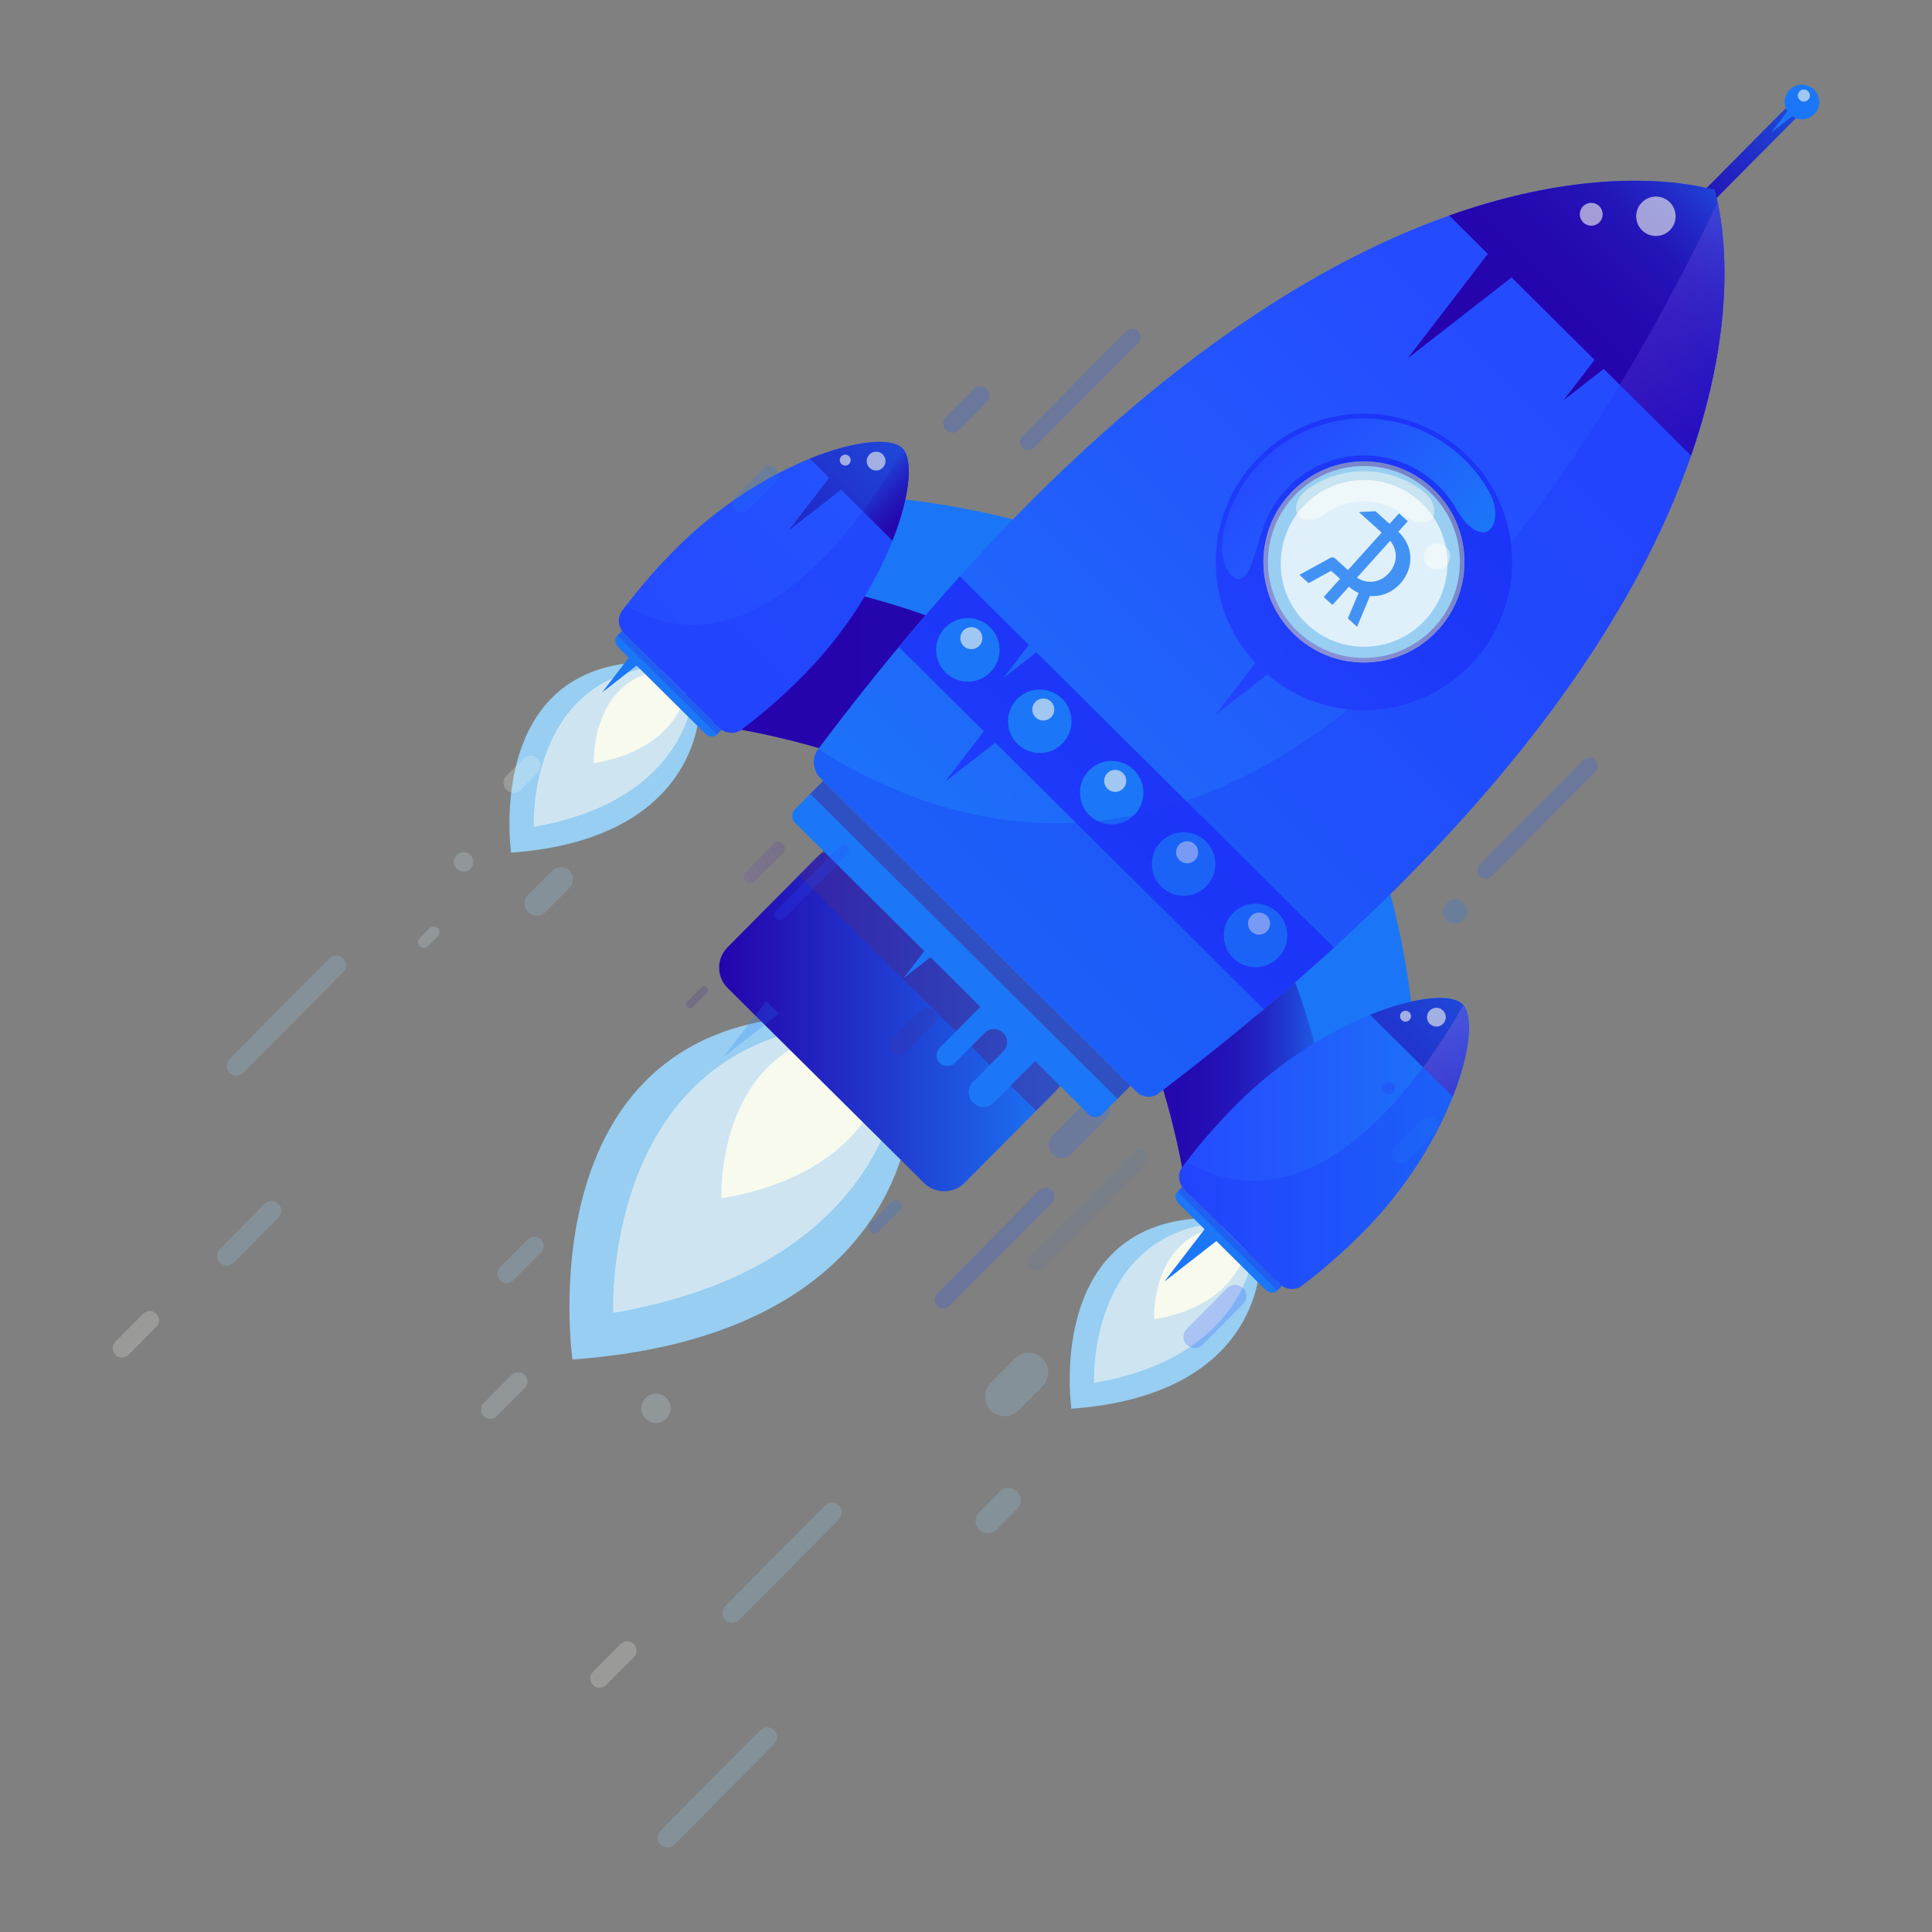<?xml version="1.0" encoding="utf-8"?>
<!-- Generator: Adobe Illustrator 27.7.0, SVG Export Plug-In . SVG Version: 6.00 Build 0)  -->
<svg version="1.1" id="Layer_1" xmlns="http://www.w3.org/2000/svg" xmlns:xlink="http://www.w3.org/1999/xlink" x="0px" y="0px"
	 viewBox="0 0 1080 1080" style="enable-background:new 0 0 1080 1080;" xml:space="preserve">
<rect x="0" y="0" width="1080" height="1080" fill="#808080" stroke="none"/>
<style type="text/css">
	.st0{fill:url(#SVGID_1_);}
	.st1{fill:url(#SVGID_00000027585395239310209200000014960651678059658139_);}
	.st2{fill:url(#SVGID_00000155832971699229601810000014853054716315281325_);}
	.st3{fill:url(#SVGID_00000010282870816515151460000016262928961927741621_);}
	.st4{fill:#97CEF2;}
	.st5{fill:#CEE5F1;}
	.st6{fill:#F8FAEE;}
	.st7{fill:#1B77F7;}
	.st8{fill:url(#SVGID_00000114779125903106513960000006542381050890622358_);}
	.st9{fill:url(#SVGID_00000050629161527178121860000014844601967085804161_);}
	.st10{opacity:0.3;fill:#1C35F8;}
	.st11{opacity:0.3;fill:url(#SVGID_00000008137768928400138910000007212557597298467005_);}
	.st12{opacity:0.6;fill:#F8FAEE;}
	.st13{opacity:0.3;fill:url(#SVGID_00000159457131433472520900000012265284411377419648_);}
	.st14{fill:url(#SVGID_00000020398151557864818740000001600718073766476728_);}
	.st15{fill:url(#SVGID_00000046323601492763452480000011442739056380386725_);}
	.st16{fill:url(#SVGID_00000150077166682602825830000007852536238761502869_);}
	.st17{opacity:0.3;fill:url(#SVGID_00000171709136657268907260000000968850986652712886_);}
	.st18{fill:url(#SVGID_00000153692340070954184150000004367318544461257910_);}
	.st19{opacity:0.5;fill:url(#SVGID_00000131331242317047106580000002743778045984760468_);}
	.st20{opacity:0.5;fill:url(#SVGID_00000006704500665870936540000018062319234219559355_);}
	.st21{fill:url(#SVGID_00000093135636658394290240000015207793714691224751_);}
	.st22{fill:url(#SVGID_00000111905069529509898040000010409124362783742367_);}
	.st23{fill:url(#SVGID_00000142175065970113157090000008443090727202692015_);}
	.st24{fill:url(#SVGID_00000171707684801914080330000014787294164045163164_);}
	.st25{fill:url(#SVGID_00000043431756427508361030000005618835458505839249_);}
	.st26{opacity:0.5;fill:#F8FAEE;}
	.st27{fill:url(#SVGID_00000042732782494972692260000006464469208209395861_);}
	.st28{opacity:0.5;fill:url(#SVGID_00000035498581400070088860000018279273568273435016_);}
	.st29{fill:url(#SVGID_00000004535861377101018820000006133913035239060668_);}
	.st30{opacity:0.3;fill:url(#SVGID_00000086666571796853844140000008336801014358450876_);}
	.st31{opacity:0.22;}
	.st32{fill:url(#SVGID_00000048467705371817579800000002007616037673132443_);}
	.st33{opacity:0.3;fill:url(#SVGID_00000176744588582400443570000006132953794549861276_);}
	.st34{fill:url(#SVGID_00000146481045668789359770000003289474053370386105_);}
	.st35{fill:url(#SVGID_00000049937627572003427320000016184932385049764027_);}
	.st36{fill:url(#SVGID_00000178898596264294927250000009391319851675585960_);}
	.st37{fill:url(#SVGID_00000013152922383986435940000012584075422363304883_);}
	.st38{fill:url(#SVGID_00000112605358514020993650000017484584515174936460_);}
	.st39{fill:url(#SVGID_00000005977283010711313210000007346619138385314711_);}
	.st40{fill:url(#SVGID_00000107564663093532342680000006556243352553315253_);}
	.st41{fill:url(#SVGID_00000047759189132772094400000017720316955285892279_);}
	.st42{fill:url(#SVGID_00000138561817462780209170000002592354132333330330_);}
	.st43{fill:url(#SVGID_00000025407522499634094530000008356793703125019059_);}
	.st44{fill:url(#SVGID_00000057114596623787093070000016431759666445645466_);}
	.st45{fill:url(#SVGID_00000173854055793633034900000014000425293430172548_);}
	.st46{fill:url(#SVGID_00000151504428861842067250000013457170594053693365_);}
	.st47{opacity:0.69;}
	.st48{fill:#FFFFFF;}
	.st49{fill:#1B77F6;}
</style>
<g>
	<g>
		<g>
			
				<linearGradient id="SVGID_1_" gradientUnits="userSpaceOnUse" x1="600.434" y1="476.401" x2="600.434" y2="215.962" gradientTransform="matrix(0.71 0.704 -0.704 0.71 344.707 -281.743)">
				<stop  offset="2.131116e-08" style="stop-color:#254BFF"/>
				<stop  offset="0.033" style="stop-color:#2352FE"/>
				<stop  offset="0.142" style="stop-color:#2063FB"/>
				<stop  offset="0.279" style="stop-color:#1D6EF9"/>
				<stop  offset="0.47" style="stop-color:#1B75F7"/>
				<stop  offset="1" style="stop-color:#1B77F7"/>
			</linearGradient>
			<path class="st0" d="M638.54,456.85c-62.29-53.21-138.35-87.57-219.28-99.1c12.3-27.23,24.59-54.46,36.9-81.68
				c84.63,0.92,164.49,24.13,231.02,65.75C670.98,380.16,654.76,418.5,638.54,456.85z"/>
			
				<linearGradient id="SVGID_00000111182753026054867880000007222703164217142450_" gradientUnits="userSpaceOnUse" x1="397.792" y1="413.927" x2="653.947" y2="413.927">
				<stop  offset="1.385225e-07" style="stop-color:#2503AD"/>
				<stop  offset="0.436" style="stop-color:#2505AE"/>
				<stop  offset="0.594" style="stop-color:#240CB3"/>
				<stop  offset="0.706" style="stop-color:#2317BA"/>
				<stop  offset="0.796" style="stop-color:#2228C5"/>
				<stop  offset="0.874" style="stop-color:#203ED3"/>
				<stop  offset="0.942" style="stop-color:#1E59E4"/>
				<stop  offset="1" style="stop-color:#1B77F7"/>
			</linearGradient>
			<path style="fill:url(#SVGID_00000111182753026054867880000007222703164217142450_);" d="M617.13,504.27
				c-62.34-53.14-138.42-87.47-219.34-99.01c12.3-27.22,24.59-54.45,36.9-81.68c80.92,11.6,156.96,45.99,219.26,99.2
				C641.67,449.95,629.4,477.11,617.13,504.27z"/>
			
				<linearGradient id="SVGID_00000067928123449893651380000010555139181694286526_" gradientUnits="userSpaceOnUse" x1="817.357" y1="476.435" x2="817.357" y2="215.97" gradientTransform="matrix(0.71 0.704 -0.704 0.71 344.707 -281.743)">
				<stop  offset="2.131116e-08" style="stop-color:#254BFF"/>
				<stop  offset="0.033" style="stop-color:#2352FE"/>
				<stop  offset="0.142" style="stop-color:#2063FB"/>
				<stop  offset="0.279" style="stop-color:#1D6EF9"/>
				<stop  offset="0.47" style="stop-color:#1B75F7"/>
				<stop  offset="1" style="stop-color:#1B77F7"/>
			</linearGradient>
			<path style="fill:url(#SVGID_00000067928123449893651380000010555139181694286526_);" d="M792.38,609.78
				c-1.55-84.62-25.36-164.3-67.48-230.52c-38.21,16.49-76.44,32.99-114.66,49.5c40.5,46.7,70.32,101.32,87.73,160.03l-22.26,29.01
				l24.96-19.46c4.37,16.05,7.82,32.39,10.31,48.94C738.11,634.79,765.25,622.29,792.38,609.78z"/>
			
				<linearGradient id="SVGID_00000119106611888576905870000016804496150736424348_" gradientUnits="userSpaceOnUse" x1="562.984" y1="541.114" x2="745.033" y2="541.114">
				<stop  offset="1.385225e-07" style="stop-color:#2503AD"/>
				<stop  offset="0.436" style="stop-color:#2505AE"/>
				<stop  offset="0.594" style="stop-color:#240CB3"/>
				<stop  offset="0.706" style="stop-color:#2317BA"/>
				<stop  offset="0.796" style="stop-color:#2228C5"/>
				<stop  offset="0.874" style="stop-color:#203ED3"/>
				<stop  offset="0.942" style="stop-color:#1E59E4"/>
				<stop  offset="1" style="stop-color:#1B77F7"/>
			</linearGradient>
			<path style="fill:url(#SVGID_00000119106611888576905870000016804496150736424348_);" d="M562.98,450.53
				c53.61,61.94,88.5,137.75,100.65,218.59c27.13-12.51,54.27-25.01,81.4-37.52C732.83,550.78,697.87,475,644.2,413.1
				C617.12,425.58,590.05,438.06,562.98,450.53z"/>
			<g>
				<g>
					<path class="st4" d="M703.98,708.71c0,0-0.16,71.22-105.06,78.78c0,0-14.7-101.93,72.09-106.47L703.98,708.71z"/>
					<path class="st5" d="M699.88,703.12c0,0-5.67,55.81-88.31,69.91c0,0-3.56-78.7,64.68-89.02L699.88,703.12z"/>
					<path class="st6" d="M696.75,696.64c0,0-3.31,32.61-51.61,40.85c0,0-2.08-45.99,37.8-52.02L696.75,696.64z"/>
				</g>
				<path class="st7" d="M660.86,663.57l-2.8,2.82c-1.54,1.55-1.12,4.49,0.96,6.54l14.32,14.22l-22.45,29.26l29.08-22.67
					l27.22,27.02c2.08,2.06,5.02,2.46,6.55,0.91c1.54-1.56,2.8-2.83,2.8-2.83L660.86,663.57z"/>
				
					<linearGradient id="SVGID_00000078729141435807171370000013093078191337314727_" gradientUnits="userSpaceOnUse" x1="659.147" y1="639.186" x2="821.191" y2="639.186">
					<stop  offset="2.131116e-08" style="stop-color:#254BFF"/>
					<stop  offset="0.403" style="stop-color:#225AFC"/>
					<stop  offset="1" style="stop-color:#1B77F7"/>
				</linearGradient>
				<path style="fill:url(#SVGID_00000078729141435807171370000013093078191337314727_);" d="M690.61,617.96
					c-11.29,11.37-21.27,23.05-29.79,34.55c-2.59,3.52-2.09,8.94,1.02,12.03l26.88,26.67l26.87,26.67
					c3.11,3.09,8.54,3.55,12.04,0.93c11.44-8.6,23.04-18.67,34.33-30.05c50.42-50.8,67.52-115.58,55.63-127.38
					C805.68,549.58,741.03,567.16,690.61,617.96z"/>
				<g>
					
						<linearGradient id="SVGID_00000001642157401560208150000010358494009686888846_" gradientUnits="userSpaceOnUse" x1="929.533" y1="506.475" x2="929.533" y2="172.11" gradientTransform="matrix(0.71 0.704 -0.704 0.71 344.707 -281.743)">
						<stop  offset="1.385225e-07" style="stop-color:#2503AD"/>
						<stop  offset="0.159" style="stop-color:#2508B0"/>
						<stop  offset="0.357" style="stop-color:#2318BA"/>
						<stop  offset="0.577" style="stop-color:#2131CB"/>
						<stop  offset="0.81" style="stop-color:#1E55E1"/>
						<stop  offset="1" style="stop-color:#1B77F7"/>
					</linearGradient>
					<path style="fill:url(#SVGID_00000001642157401560208150000010358494009686888846_);" d="M817.57,561.38L817.57,561.38
						L817.57,561.38c-6.17-6.12-26.5-4.32-51.66,5.87l46.17,45.83C822.08,587.84,823.73,567.49,817.57,561.38z"/>
				</g>
				<path class="st10" d="M663.15,649.48c-0.77,1.01-1.59,2.02-2.34,3.03c-2.59,3.52-2.09,8.94,1.02,12.03l26.88,26.67l26.87,26.67
					c3.11,3.09,8.54,3.55,12.04,0.93c11.44-8.6,23.04-18.67,34.33-30.05c24.31-24.49,40.84-52.2,50.14-75.68l-16.58-16.46
					C765.67,636.92,717.65,680.7,663.15,649.48z"/>
				
					<linearGradient id="SVGID_00000121972735108367130970000005336622881244236174_" gradientUnits="userSpaceOnUse" x1="998.782" y1="285.683" x2="920.211" y2="285.683" gradientTransform="matrix(0.71 0.704 -0.704 0.71 344.707 -281.743)">
					<stop  offset="0" style="stop-color:#2828E8"/>
					<stop  offset="1" style="stop-color:#BE81E4"/>
				</linearGradient>
				<path style="opacity:0.3;fill:url(#SVGID_00000121972735108367130970000005336622881244236174_);" d="M818,561.91
					c-5.42,9.57-13.06,21.97-22.5,34.71l16.58,16.46C821.81,588.49,823.62,568.56,818,561.91z"/>
				<path class="st12" d="M806.68,572.31c-2.04,2.06-5.37,2.06-7.43,0.02c-2.06-2.05-2.08-5.37-0.04-7.43
					c2.05-2.07,5.38-2.07,7.44-0.03C808.71,566.91,808.73,570.24,806.68,572.31z"/>
				<path class="st12" d="M787.85,570.22c-1.18,1.19-3.12,1.2-4.32,0.02c-1.2-1.19-1.2-3.12-0.02-4.31c1.19-1.2,3.12-1.21,4.32-0.02
					C789.04,567.09,789.04,569.02,787.85,570.22z"/>
				
					<linearGradient id="SVGID_00000096746858373406376420000002282740667707743123_" gradientUnits="userSpaceOnUse" x1="929.521" y1="447.495" x2="929.521" y2="373.361" gradientTransform="matrix(0.71 0.704 -0.704 0.71 344.707 -281.743)">
					<stop  offset="0" style="stop-color:#2828E8"/>
					<stop  offset="1" style="stop-color:#BE81E4"/>
				</linearGradient>
				<path style="opacity:0.3;fill:url(#SVGID_00000096746858373406376420000002282740667707743123_);" d="M713.99,721.42
					c1.43-1.44,2.56-2.58,2.56-2.58l-55.69-55.27l-2.56,2.58L713.99,721.42z"/>
			</g>
			<g>
				<g>
					<path class="st4" d="M390.79,397.86c0,0-0.16,71.22-105.06,78.78c0,0-14.71-101.93,72.09-106.47L390.79,397.86z"/>
					<path class="st5" d="M386.69,392.27c0,0-5.67,55.8-88.31,69.9c0,0-3.56-78.7,64.68-89.02L386.69,392.27z"/>
					<path class="st6" d="M383.56,385.79c0,0-3.31,32.61-51.61,40.85c0,0-2.07-45.99,37.8-52.02L383.56,385.79z"/>
				</g>
				<path class="st7" d="M347.67,352.72l-2.8,2.82c-1.54,1.55-1.11,4.49,0.95,6.54l5.64,5.6l-14.91,19.44l19.33-15.06l38.13,37.85
					c2.07,2.06,5.01,2.46,6.55,0.91c1.54-1.56,2.8-2.83,2.8-2.83L347.67,352.72z"/>
				
					<linearGradient id="SVGID_00000092458330131812447920000018303115341559014300_" gradientUnits="userSpaceOnUse" x1="488.254" y1="430.187" x2="488.254" y2="-229.887" gradientTransform="matrix(0.71 0.704 -0.704 0.71 344.707 -281.743)">
					<stop  offset="2.131116e-08" style="stop-color:#254BFF"/>
					<stop  offset="0.403" style="stop-color:#225AFC"/>
					<stop  offset="1" style="stop-color:#1B77F7"/>
				</linearGradient>
				<path style="fill:url(#SVGID_00000092458330131812447920000018303115341559014300_);" d="M377.41,307.11
					c-11.29,11.37-21.28,23.05-29.79,34.55c-2.6,3.52-2.09,8.94,1.02,12.03l26.87,26.67l26.88,26.67c3.11,3.08,8.53,3.55,12.03,0.92
					c11.44-8.6,23.04-18.67,34.33-30.05c50.42-50.8,67.51-115.58,55.63-127.38C492.48,238.72,427.84,256.3,377.41,307.11z"/>
				
					<linearGradient id="SVGID_00000040553460673476654680000003426283256578039180_" gradientUnits="userSpaceOnUse" x1="488.259" y1="506.42" x2="488.259" y2="172.092" gradientTransform="matrix(0.71 0.704 -0.704 0.71 344.707 -281.743)">
					<stop  offset="1.385225e-07" style="stop-color:#2503AD"/>
					<stop  offset="0.159" style="stop-color:#2508B0"/>
					<stop  offset="0.357" style="stop-color:#2318BA"/>
					<stop  offset="0.577" style="stop-color:#2131CB"/>
					<stop  offset="0.81" style="stop-color:#1E55E1"/>
					<stop  offset="1" style="stop-color:#1B77F7"/>
				</linearGradient>
				<path style="fill:url(#SVGID_00000040553460673476654680000003426283256578039180_);" d="M470.17,273.72l28.72,28.5
					c10-25.23,11.64-45.58,5.49-51.7c-6.16-6.11-26.49-4.31-51.66,5.87l10.78,10.7l-22.58,29.42L470.17,273.72z"/>
				<path class="st10" d="M349.96,338.63c-0.77,1.01-1.59,2.02-2.34,3.03c-2.6,3.52-2.09,8.94,1.02,12.03l26.87,26.67l26.88,26.67
					c3.11,3.08,8.53,3.55,12.03,0.92c11.44-8.6,23.04-18.67,34.33-30.05c24.31-24.49,40.84-52.21,50.14-75.68l-16.58-16.45
					C452.48,326.07,404.46,369.85,349.96,338.63z"/>
				
					<linearGradient id="SVGID_00000160873380263503312400000018075912328462819761_" gradientUnits="userSpaceOnUse" x1="522.097" y1="285.651" x2="474.657" y2="285.651" gradientTransform="matrix(0.71 0.704 -0.704 0.71 344.707 -281.743)">
					<stop  offset="1.385225e-07" style="stop-color:#2503AD"/>
					<stop  offset="0.159" style="stop-color:#2508B0"/>
					<stop  offset="0.357" style="stop-color:#2318BA"/>
					<stop  offset="0.577" style="stop-color:#2131CB"/>
					<stop  offset="0.81" style="stop-color:#1E55E1"/>
					<stop  offset="1" style="stop-color:#1B77F7"/>
				</linearGradient>
				<path style="fill:url(#SVGID_00000160873380263503312400000018075912328462819761_);" d="M504.81,251.06
					c-5.42,9.57-13.06,21.97-22.5,34.71l16.58,16.45C508.63,277.64,510.43,257.71,504.81,251.06z"/>
				<path class="st12" d="M493.48,261.46c-2.04,2.06-5.36,2.07-7.43,0.02c-2.06-2.04-2.08-5.37-0.04-7.43
					c2.05-2.07,5.38-2.08,7.44-0.03C495.52,256.06,495.53,259.39,493.48,261.46z"/>
				<path class="st12" d="M474.66,259.37c-1.18,1.19-3.12,1.2-4.32,0.01c-1.2-1.19-1.2-3.12-0.02-4.31c1.19-1.2,3.12-1.21,4.32-0.02
					C475.84,256.23,475.85,258.17,474.66,259.37z"/>
				
					<linearGradient id="SVGID_00000035511204778795000130000000105631504094778506_" gradientUnits="userSpaceOnUse" x1="488.248" y1="447.466" x2="488.248" y2="373.258" gradientTransform="matrix(0.71 0.704 -0.704 0.71 344.707 -281.743)">
					<stop  offset="0" style="stop-color:#2828E8"/>
					<stop  offset="1" style="stop-color:#BE81E4"/>
				</linearGradient>
				<path style="opacity:0.3;fill:url(#SVGID_00000035511204778795000130000000105631504094778506_);" d="M400.8,410.57
					c1.43-1.44,2.56-2.58,2.56-2.58l-55.69-55.27l-2.56,2.58L400.8,410.57z"/>
			</g>
		</g>
		<g>
			<g>
				<path class="st4" d="M509.28,618.05c0,0-0.28,128.3-189.27,141.92c0,0-26.5-183.63,129.86-191.8L509.28,618.05z"/>
				<path class="st5" d="M501.91,607.98c0,0-10.22,100.52-159.1,125.92c0,0-6.41-141.77,116.52-160.36L501.91,607.98z"/>
				<path class="st6" d="M496.26,596.3c0,0-5.97,58.74-92.97,73.59c0,0-3.75-82.85,68.09-93.72L496.26,596.3z"/>
			</g>
			
				<linearGradient id="SVGID_00000052783025296174765720000009519744906049770400_" gradientUnits="userSpaceOnUse" x1="402.011" y1="570.211" x2="593.866" y2="570.211">
				<stop  offset="1.385225e-07" style="stop-color:#2503AD"/>
				<stop  offset="0.495" style="stop-color:#203AD0"/>
				<stop  offset="1" style="stop-color:#1B77F7"/>
			</linearGradient>
			<path style="fill:url(#SVGID_00000052783025296174765720000009519744906049770400_);" d="M516.5,661.24L406.77,552.33
				c-6.31-6.26-6.35-16.46-0.09-22.78l49.92-50.29c6.27-6.31,16.46-6.35,22.77-0.08l109.73,108.91c6.31,6.27,6.35,16.46,0.09,22.77
				l-49.92,50.29C533.01,667.47,522.81,667.51,516.5,661.24z"/>
			
				<linearGradient id="SVGID_00000100356255297404336650000004204782814381635726_" gradientUnits="userSpaceOnUse" x1="708.886" y1="512.189" x2="708.886" y2="587.283" gradientTransform="matrix(0.71 0.704 -0.704 0.71 344.707 -281.743)">
				<stop  offset="0" style="stop-color:#442990"/>
				<stop  offset="1" style="stop-color:#BE81E4"/>
			</linearGradient>
			<path style="opacity:0.5;fill:url(#SVGID_00000100356255297404336650000004204782814381635726_);" d="M579.16,620.97l17.2-17.33
				c2.3-2.32-0.95-9.28-7.26-15.54L479.38,479.18c-6.31-6.26-13.3-9.47-15.6-7.15l-17.2,17.33L579.16,620.97z"/>
			<path class="st7" d="M586.55,561.87l0.03-0.03c2.86-2.88,2.84-7.54-0.04-10.4c-2.88-2.86-7.53-2.84-10.39,0.04l-0.03,0.03
				L460.2,436.47l-15.84,15.96c-2.06,2.08-2.04,5.43,0.03,7.48l72.32,71.78l-11.57,15.07l14.98-11.67l27.94,27.73l-22.8,22.97
				c-2.33,2.34-2.31,6.13,0.03,8.45c2.34,2.33,6.13,2.31,8.45-0.03l16.68-16.81c2.86-2.88,7.51-2.9,10.39-0.04
				c2.88,2.86,2.9,7.51,0.04,10.39l-16.95,17.08c-3.19,3.21-3.17,8.41,0.04,11.6c3.22,3.19,8.41,3.18,11.6-0.04l23.07-23.24
				l30.01,29.78c2.07,2.06,5.42,2.05,7.48-0.02l15.84-15.96L586.55,561.87z"/>
			
				<linearGradient id="SVGID_00000104683956896589552060000006937416972927573159_" gradientUnits="userSpaceOnUse" x1="708.886" y1="459.348" x2="708.886" y2="489.753" gradientTransform="matrix(0.71 0.704 -0.704 0.71 344.707 -281.743)">
				<stop  offset="0" style="stop-color:#442990"/>
				<stop  offset="1" style="stop-color:#BE81E4"/>
			</linearGradient>
			<polygon style="opacity:0.5;fill:url(#SVGID_00000104683956896589552060000006937416972927573159_);" points="624.68,614.27 
				631.96,606.95 460.2,436.47 452.92,443.79 			"/>
		</g>
		<g>
			
				<linearGradient id="SVGID_00000158719123074055960000000008734040742978183300_" gradientUnits="userSpaceOnUse" x1="708.931" y1="-127.78" x2="708.931" y2="-276.538" gradientTransform="matrix(0.71 0.704 -0.704 0.71 344.707 -281.743)">
				<stop  offset="1.385225e-07" style="stop-color:#2503AD"/>
				<stop  offset="0.495" style="stop-color:#203AD0"/>
				<stop  offset="1" style="stop-color:#1B77F7"/>
			</linearGradient>
			<polygon style="fill:url(#SVGID_00000158719123074055960000000008734040742978183300_);" points="952.26,118.1 946.63,112.51 
				1002.79,55.92 1008.43,61.51 			"/>
			
				<linearGradient id="SVGID_00000018211986360978851730000011215167511819529642_" gradientUnits="userSpaceOnUse" x1="708.932" y1="430.185" x2="708.932" y2="-229.871" gradientTransform="matrix(0.71 0.704 -0.704 0.71 344.707 -281.743)">
				<stop  offset="2.131116e-08" style="stop-color:#254BFF"/>
				<stop  offset="0.403" style="stop-color:#225AFC"/>
				<stop  offset="1" style="stop-color:#1B77F7"/>
			</linearGradient>
			<path style="fill:url(#SVGID_00000018211986360978851730000011215167511819529642_);" d="M1014.19,63.83
				c3.77-3.8,3.75-9.93-0.05-13.7c-3.8-3.77-9.93-3.75-13.7,0.05c-3.26,3.29-3.68,8.33-1.26,12.07l-9.26,12.07l11.95-9.31
				C1005.64,67.59,1010.84,67.2,1014.19,63.83z"/>
			
				<linearGradient id="SVGID_00000085960563421171837890000017292111832774111160_" gradientUnits="userSpaceOnUse" x1="708.901" y1="-6" x2="708.901" y2="474.237" gradientTransform="matrix(0.71 0.704 -0.704 0.71 344.707 -281.743)">
				<stop  offset="2.131116e-08" style="stop-color:#254BFF"/>
				<stop  offset="0.403" style="stop-color:#225AFC"/>
				<stop  offset="1" style="stop-color:#1B77F7"/>
			</linearGradient>
			<path style="fill:url(#SVGID_00000085960563421171837890000017292111832774111160_);" d="M458.48,434.76l87.6,86.94l89.48,88.81
				c3.11,3.08,8.47,3.45,11.96,0.8c365.8-278.34,317.28-483.6,310.93-505.08c-21.49-6.17-226.35-52.98-501.15,312.6
				C453.79,423.51,454.33,430.64,458.48,434.76z"/>
			<g>
				
					<linearGradient id="SVGID_00000156553869529366997770000016226516807561424553_" gradientUnits="userSpaceOnUse" x1="708.897" y1="465.501" x2="708.897" y2="218.329" gradientTransform="matrix(0.71 0.704 -0.704 0.71 344.707 -281.743)">
					<stop  offset="2.131116e-08" style="stop-color:#254BFF"/>
					<stop  offset="0.194" style="stop-color:#2142FC"/>
					<stop  offset="0.588" style="stop-color:#1D37F8"/>
					<stop  offset="1" style="stop-color:#1B33F7"/>
				</linearGradient>
				<path style="fill:url(#SVGID_00000156553869529366997770000016226516807561424553_);" d="M745.65,529.74L579.33,364.66
					l-18.47,14.39l14.25-18.57l-38.56-38.28c-11.22,12.45-22.58,25.6-34.09,39.46l47.5,47.14l-21.69,28.26l28.1-21.9l150.08,148.96
					C720.23,552.51,733.27,541.05,745.65,529.74z"/>
				<g>
					<g>
						<path class="st7" d="M553.62,375.79c-6.9,6.95-18.13,7-25.09,0.09c-6.95-6.9-6.99-18.14-0.1-25.09c6.9-6.95,18.14-7,25.1-0.1
							C560.48,357.6,560.52,368.84,553.62,375.79z"/>
						<path class="st12" d="M547.38,361.07c-2.4,2.42-6.3,2.43-8.73,0.03c-2.42-2.4-2.44-6.3-0.03-8.72
							c2.4-2.42,6.31-2.44,8.73-0.04C549.78,354.73,549.79,358.64,547.38,361.07z"/>
					</g>
					<g>
						<path class="st7" d="M714.43,535.4c-6.9,6.95-18.14,6.99-25.09,0.09c-6.95-6.9-6.99-18.14-0.09-25.09
							c6.9-6.95,18.15-7,25.1-0.1C721.29,517.21,721.33,528.45,714.43,535.4z"/>
						<path class="st12" d="M708.19,520.67c-2.4,2.42-6.3,2.43-8.72,0.03c-2.42-2.4-2.44-6.3-0.03-8.72
							c2.4-2.42,6.31-2.44,8.73-0.04C710.59,514.34,710.6,518.25,708.19,520.67z"/>
					</g>
					<g>
						<path class="st7" d="M674.23,495.5c-6.9,6.95-18.14,6.99-25.09,0.09c-6.95-6.9-6.99-18.14-0.09-25.09
							c6.9-6.95,18.14-7,25.1-0.1C681.09,477.3,681.13,488.55,674.23,495.5z"/>
						<path class="st12" d="M668,480.78c-2.4,2.42-6.31,2.42-8.73,0.02c-2.42-2.4-2.44-6.3-0.04-8.72c2.4-2.42,6.31-2.45,8.73-0.04
							C670.38,474.44,670.4,478.36,668,480.78z"/>
					</g>
					<g>
						<path class="st7" d="M634.03,455.6c-6.9,6.95-18.14,7-25.09,0.09c-6.95-6.9-6.99-18.14-0.09-25.09
							c6.9-6.95,18.14-7.01,25.1-0.1C640.89,437.4,640.93,448.65,634.03,455.6z"/>
						<path class="st12" d="M627.78,440.87c-2.4,2.42-6.3,2.43-8.72,0.03c-2.42-2.4-2.44-6.3-0.04-8.72
							c2.4-2.42,6.32-2.44,8.73-0.04C630.18,434.54,630.19,438.45,627.78,440.87z"/>
					</g>
					<g>
						<path class="st7" d="M593.82,415.7c-6.9,6.95-18.14,6.99-25.09,0.09c-6.95-6.9-6.99-18.14-0.09-25.09
							c6.9-6.96,18.14-7,25.1-0.1C600.68,397.5,600.73,408.75,593.82,415.7z"/>
						<path class="st12" d="M587.59,400.97c-2.4,2.42-6.3,2.43-8.72,0.03c-2.42-2.4-2.44-6.3-0.04-8.72
							c2.4-2.42,6.31-2.44,8.73-0.04C589.98,394.64,589.99,398.55,587.59,400.97z"/>
					</g>
				</g>
			</g>
			<path class="st10" d="M457.29,418.84c-3.51,4.67-2.96,11.81,1.19,15.92l87.6,86.94l89.48,88.81c3.11,3.08,8.47,3.45,11.96,0.8
				c188.32-143.3,266.81-267.2,297.79-356.65l-39.88-39.58C818.01,359.37,657.95,543.79,457.29,418.84z"/>
			<path class="st12" d="M1010.78,55.79c-1.31,1.32-3.44,1.33-4.76,0.02c-1.33-1.32-1.33-3.45-0.02-4.77
				c1.31-1.32,3.44-1.33,4.77-0.01C1012.08,52.33,1012.09,54.46,1010.78,55.79z"/>
			<g>
				
					<linearGradient id="SVGID_00000181777060646342004230000006537343638213788811_" gradientUnits="userSpaceOnUse" x1="716.253" y1="276.462" x2="716.253" y2="-6.073" gradientTransform="matrix(0.71 0.704 -0.704 0.71 344.707 -281.743)">
					<stop  offset="2.131116e-08" style="stop-color:#254BFF"/>
					<stop  offset="0.194" style="stop-color:#2142FC"/>
					<stop  offset="0.588" style="stop-color:#1D37F8"/>
					<stop  offset="1" style="stop-color:#1B33F7"/>
				</linearGradient>
				<path style="fill:url(#SVGID_00000181777060646342004230000006537343638213788811_);" d="M821.26,372.51
					c32.24-32.48,32.05-84.95-0.44-117.19c-32.48-32.24-84.96-32.05-117.19,0.43c-31.47,31.71-32.03,82.45-1.84,114.84l-22.18,28.9
					l28.85-22.49C741.13,405.12,790.44,403.57,821.26,372.51z"/>
				<path class="st4" d="M802.34,353.73c-21.87,22.03-57.46,22.17-79.48,0.3c-22.03-21.87-22.17-57.45-0.3-79.49
					c21.86-22.03,57.45-22.16,79.48-0.29C824.06,296.12,824.21,331.7,802.34,353.73z"/>
				<path class="st26" d="M808.51,316.38c-2.87,2.89-7.55,2.91-10.44,0.04c-2.9-2.88-2.91-7.55-0.04-10.44
					c2.87-2.89,7.54-2.92,10.44-0.04C811.37,308.81,811.38,313.49,808.51,316.38z"/>
				<path class="st26" d="M799.41,290.82c-3.95,2.54-9.73,0.76-13.89-2.46c-12.97-10.35-31.53-10.74-44.91-0.94
					c-4.3,3.05-10.15,4.58-13.98,1.87l0,0c-3.83-2.66-2.67-10.69,4-15.57c19.51-14.26,46.56-13.7,65.44,1.39
					C802.52,280.25,803.34,288.33,799.41,290.82L799.41,290.82z"/>
				
					<linearGradient id="SVGID_00000047057207217740335410000001271205744181329597_" gradientUnits="userSpaceOnUse" x1="636.027" y1="117.38" x2="753.517" y2="117.38" gradientTransform="matrix(0.71 0.704 -0.704 0.71 344.707 -281.743)">
					<stop  offset="2.131116e-08" style="stop-color:#254BFF"/>
					<stop  offset="0.403" style="stop-color:#225AFC"/>
					<stop  offset="1" style="stop-color:#1B77F7"/>
				</linearGradient>
				<path style="fill:url(#SVGID_00000047057207217740335410000001271205744181329597_);" d="M693.24,323.61
					c5.62-1.07,8.13-14.18,12.67-28.07c2.78-8.51,7.56-16.53,14.3-23.33c23.15-23.32,60.83-23.47,84.16-0.31
					c3.89,3.86,7.13,8.12,9.73,12.67c4.4,7.68,10.56,13.92,16.18,12.85c5.63-1.08,8.13-11.88,2.12-22.59
					c-3.56-6.33-8.03-12.27-13.44-17.64c-31.45-31.22-82.25-31.02-113.45,0.42c-11.74,11.83-19.03,26.39-21.9,41.62
					C680.92,313.6,687.61,324.69,693.24,323.61z"/>
				
					<linearGradient id="SVGID_00000013177940988746724640000007828814804890878600_" gradientUnits="userSpaceOnUse" x1="716.257" y1="15.379" x2="716.257" y2="376.556" gradientTransform="matrix(0.71 0.704 -0.704 0.71 344.707 -281.743)">
					<stop  offset="0" style="stop-color:#442990"/>
					<stop  offset="1" style="stop-color:#BE81E4"/>
				</linearGradient>
				<path style="opacity:0.5;fill:url(#SVGID_00000013177940988746724640000007828814804890878600_);" d="M802.04,274.26
					c-22.03-21.87-57.61-21.74-79.48,0.29c-21.87,22.03-21.73,57.62,0.3,79.49c22.03,21.86,57.61,21.73,79.48-0.3
					C824.21,331.7,824.06,296.12,802.04,274.26z M724.63,352.24c-21.01-20.85-21.13-54.9-0.28-75.91c20.85-21,54.9-21.13,75.9-0.28
					c21.01,20.85,21.13,54.9,0.29,75.9C779.69,372.96,745.64,373.09,724.63,352.24z"/>
			</g>
			<g>
				
					<linearGradient id="SVGID_00000181044850367790456560000014364802462195708089_" gradientUnits="userSpaceOnUse" x1="708.923" y1="50.63" x2="708.923" y2="-182.148" gradientTransform="matrix(0.71 0.704 -0.704 0.71 344.707 -281.743)">
					<stop  offset="1.385225e-07" style="stop-color:#2503AD"/>
					<stop  offset="0.436" style="stop-color:#2505AE"/>
					<stop  offset="0.594" style="stop-color:#240CB3"/>
					<stop  offset="0.706" style="stop-color:#2317BA"/>
					<stop  offset="0.796" style="stop-color:#2228C5"/>
					<stop  offset="0.874" style="stop-color:#203ED3"/>
					<stop  offset="0.942" style="stop-color:#1E59E4"/>
					<stop  offset="1" style="stop-color:#1B77F7"/>
				</linearGradient>
				<path style="fill:url(#SVGID_00000181044850367790456560000014364802462195708089_);" d="M874.14,223.65l22.36-17.43
					l48.81,48.45c29.21-84.32,16.21-138.01,13.13-148.44c-10.45-3-64.24-15.59-148.33,14.25l21.62,21.46l-44.81,58.39l58.06-45.25
					l46.41,46.07L874.14,223.65z"/>
				
					<linearGradient id="SVGID_00000151502726344577148340000010852145992804620165_" gradientUnits="userSpaceOnUse" x1="798.67" y1="-97.828" x2="647.673" y2="-97.828" gradientTransform="matrix(0.71 0.704 -0.704 0.71 344.707 -281.743)">
					<stop  offset="0" style="stop-color:#2828E8"/>
					<stop  offset="1" style="stop-color:#BE81E4"/>
				</linearGradient>
				<path style="opacity:0.3;fill:url(#SVGID_00000151502726344577148340000010852145992804620165_);" d="M960.15,112.99
					c-12.38,26.3-30.85,62.71-54.72,102.1l39.88,39.58C970.5,181.98,964.31,132.03,960.15,112.99z"/>
				<path class="st12" d="M933.49,128.66c-4.29,4.32-11.27,4.34-15.58,0.06c-4.32-4.29-4.35-11.27-0.06-15.58
					c4.29-4.32,11.26-4.35,15.58-0.06C937.75,117.36,937.78,124.34,933.49,128.66z"/>
				<path class="st12" d="M894.05,124.29c-2.49,2.51-6.53,2.52-9.04,0.03c-2.5-2.49-2.52-6.53-0.03-9.04
					c2.49-2.51,6.53-2.52,9.04-0.04C896.52,117.74,896.54,121.78,894.05,124.29z"/>
			</g>
		</g>
		<g class="st31">
			<path class="st4" d="M286.9,715.76c-2.02,2.03-5.3,2.04-7.33,0.03l0,0c-2.03-2.02-2.04-5.3-0.03-7.33l15.53-15.64
				c2.02-2.03,5.3-2.04,7.33-0.02l0,0c2.03,2.02,2.04,5.3,0.03,7.33L286.9,715.76z"/>
			<path class="st4" d="M304.85,509.9c-2.66,2.68-6.98,2.69-9.65,0.04l0,0c-2.67-2.65-2.69-6.98-0.03-9.65l13.46-13.56
				c2.65-2.67,6.97-2.69,9.64-0.03l0,0c2.67,2.65,2.69,6.97,0.04,9.65L304.85,509.9z"/>
			<path class="st4" d="M569.33,788.43c-4.25,4.28-11.15,4.3-15.44,0.06l0,0c-4.28-4.25-4.3-11.16-0.06-15.44l13.46-13.56
				c4.24-4.28,11.16-4.31,15.44-0.06l0,0c4.28,4.25,4.3,11.16,0.06,15.44L569.33,788.43z"/>
			<path class="st4" d="M557.04,855.06c-2.65,2.67-6.97,2.69-9.65,0.04l0,0c-2.67-2.65-2.69-6.98-0.04-9.65l11.54-11.62
				c2.65-2.67,6.97-2.69,9.65-0.04l0,0c2.68,2.66,2.69,6.98,0.03,9.65L557.04,855.06z"/>
			
				<linearGradient id="SVGID_00000163061988116365606790000017795382732688793790_" gradientUnits="userSpaceOnUse" x1="596.678" y1="448.029" x2="596.678" y2="572.546" gradientTransform="matrix(0.71 0.704 -0.704 0.71 344.707 -281.743)">
				<stop  offset="0" style="stop-color:#442990"/>
				<stop  offset="1" style="stop-color:#BE81E4"/>
			</linearGradient>
			<path style="fill:url(#SVGID_00000163061988116365606790000017795382732688793790_);" d="M416.64,492.84
				c-1.4-1.39-1.41-3.65-0.02-5.05l15.99-16.11c1.39-1.4,3.65-1.41,5.05-0.02l0,0c1.4,1.39,1.41,3.65,0.02,5.05l-15.99,16.11
				C420.3,494.23,418.04,494.23,416.64,492.84L416.64,492.84z"/>
			
				<linearGradient id="SVGID_00000155847085510983134860000002412762660315631799_" gradientUnits="userSpaceOnUse" x1="917.856" y1="551.158" x2="859.014" y2="491.866" gradientTransform="matrix(0.71 0.704 -0.704 0.71 344.707 -281.743)">
				<stop  offset="2.131116e-08" style="stop-color:#254BFF"/>
				<stop  offset="0.403" style="stop-color:#225AFC"/>
				<stop  offset="1" style="stop-color:#1B77F7"/>
			</linearGradient>
			<path style="opacity:0.3;fill:url(#SVGID_00000155847085510983134860000002412762660315631799_);" d="M575.87,708.63
				c-1.92-1.91-1.94-5.02-0.03-6.94l57.28-57.71c1.91-1.93,5.02-1.94,6.95-0.03l0,0c1.92,1.91,1.94,5.02,0.03,6.95l-57.28,57.71
				C580.9,710.54,577.79,710.54,575.87,708.63L575.87,708.63z"/>
			
				<linearGradient id="SVGID_00000053519080299597711680000017593959147738259591_" gradientUnits="userSpaceOnUse" x1="825.947" y1="592.683" x2="825.947" y2="385.872" gradientTransform="matrix(0.71 0.704 -0.704 0.71 344.707 -281.743)">
				<stop  offset="2.131116e-08" style="stop-color:#254BFF"/>
				<stop  offset="0.403" style="stop-color:#225AFC"/>
				<stop  offset="1" style="stop-color:#1B77F7"/>
			</linearGradient>
			<path style="fill:url(#SVGID_00000053519080299597711680000017593959147738259591_);" d="M588.39,645.25
				c-2.87-2.84-2.88-7.48-0.04-10.35l19.42-19.56c2.85-2.87,7.48-2.88,10.35-0.04l0,0c2.87,2.85,2.89,7.48,0.04,10.35l-19.42,19.57
				C595.9,648.08,591.26,648.1,588.39,645.25L588.39,645.25z"/>
			
				<linearGradient id="SVGID_00000183208217968320913470000005524519159996863418_" gradientUnits="userSpaceOnUse" x1="623.052" y1="568.099" x2="623.052" y2="621.307" gradientTransform="matrix(0.71 0.704 -0.704 0.71 344.707 -281.743)">
				<stop  offset="0" style="stop-color:#442990"/>
				<stop  offset="1" style="stop-color:#BE81E4"/>
			</linearGradient>
			<path style="fill:url(#SVGID_00000183208217968320913470000005524519159996863418_);" d="M384.2,562.97
				c-0.86-0.85-0.86-2.22-0.01-3.08l7.94-7.99c0.85-0.85,2.22-0.86,3.07-0.01l0,0c0.85,0.85,0.86,2.22,0.01,3.08l-7.93,7.99
				C386.43,563.81,385.05,563.81,384.2,562.97L384.2,562.97z"/>
			
				<linearGradient id="SVGID_00000004507097789135621020000015084727022833837467_" gradientUnits="userSpaceOnUse" x1="535.782" y1="430.191" x2="535.782" y2="-229.883" gradientTransform="matrix(0.71 0.704 -0.704 0.71 344.707 -281.743)">
				<stop  offset="2.131116e-08" style="stop-color:#254BFF"/>
				<stop  offset="0.403" style="stop-color:#225AFC"/>
				<stop  offset="1" style="stop-color:#1B77F7"/>
			</linearGradient>
			<path style="fill:url(#SVGID_00000004507097789135621020000015084727022833837467_);" d="M571.69,250.15
				c-1.82-1.81-1.83-4.74-0.03-6.56l58.01-58.45c1.81-1.82,4.74-1.83,6.56-0.02l0,0c1.82,1.8,1.83,4.74,0.02,6.56l-58.01,58.45
				C576.45,251.94,573.51,251.95,571.69,250.15L571.69,250.15z"/>
			<path class="st6" d="M283.12,441.59c-2.19-2.17-2.21-5.72-0.03-7.91l9.54-9.61c2.17-2.19,5.72-2.21,7.91-0.03l0,0
				c2.19,2.18,2.21,5.72,0.03,7.91l-9.54,9.61C288.85,443.75,285.31,443.76,283.12,441.59L283.12,441.59z"/>
			
				<linearGradient id="SVGID_00000009573116019767054830000008299273966082689432_" gradientUnits="userSpaceOnUse" x1="954.226" y1="430.216" x2="954.226" y2="-229.9" gradientTransform="matrix(0.71 0.704 -0.704 0.71 344.707 -281.743)">
				<stop  offset="2.131116e-08" style="stop-color:#254BFF"/>
				<stop  offset="0.403" style="stop-color:#225AFC"/>
				<stop  offset="1" style="stop-color:#1B77F7"/>
			</linearGradient>
			<path style="fill:url(#SVGID_00000009573116019767054830000008299273966082689432_);" d="M663.42,751.76
				c-2.46-2.44-2.47-6.41-0.04-8.86l22.63-22.8c2.44-2.46,6.41-2.47,8.86-0.03l0,0c2.46,2.44,2.47,6.4,0.03,8.86l-22.63,22.8
				C669.84,754.18,665.88,754.2,663.42,751.76L663.42,751.76z"/>
			<path class="st5" d="M277.78,791.6c-2.02,2.03-5.3,2.04-7.34,0.03l0,0c-2.03-2.02-2.04-5.3-0.03-7.33l15.53-15.65
				c2.02-2.03,5.3-2.05,7.33-0.03l0,0c2.03,2.02,2.04,5.31,0.03,7.33L277.78,791.6z"/>
			<path class="st7" d="M786.94,648.66c-2.02,2.03-5.3,2.04-7.33,0.02l0,0c-2.03-2.02-2.04-5.3-0.03-7.33l15.53-15.64
				c2.02-2.03,5.3-2.05,7.33-0.03l0,0c2.03,2.02,2.05,5.3,0.03,7.33L786.94,648.66z"/>
			
				<linearGradient id="SVGID_00000050638876792005032640000003200316108560019097_" gradientUnits="userSpaceOnUse" x1="539.88" y1="433.733" x2="469.419" y2="362.732" gradientTransform="matrix(0.71 0.704 -0.704 0.71 344.707 -281.743)">
				<stop  offset="2.131116e-08" style="stop-color:#254BFF"/>
				<stop  offset="0.403" style="stop-color:#225AFC"/>
				<stop  offset="1" style="stop-color:#1B77F7"/>
			</linearGradient>
			<path style="fill:url(#SVGID_00000050638876792005032640000003200316108560019097_);" d="M418.31,285.03
				c-2.02,2.03-5.3,2.05-7.33,0.03l0,0c-2.03-2.02-2.05-5.3-0.03-7.33l15.52-15.64c2.02-2.03,5.3-2.05,7.33-0.03l0,0
				c2.03,2.02,2.04,5.3,0.03,7.33L418.31,285.03z"/>
			<path class="st5" d="M263.04,485.65c-2.12,2.14-5.58,2.15-7.72,0.03c-2.14-2.12-2.15-5.58-0.03-7.72
				c2.13-2.14,5.58-2.16,7.72-0.03C265.15,480.05,265.16,483.51,263.04,485.65z"/>
			<path class="st5" d="M372.5,793.03c-3.18,3.21-8.37,3.23-11.58,0.04c-3.21-3.19-3.23-8.37-0.04-11.57
				c3.19-3.21,8.37-3.23,11.58-0.05C375.66,784.64,375.68,789.82,372.5,793.03z"/>
			
				<linearGradient id="SVGID_00000090974442305390967440000004700903873308246196_" gradientUnits="userSpaceOnUse" x1="722.227" y1="499.885" x2="722.227" y2="580.4" gradientTransform="matrix(0.71 0.704 -0.704 0.71 344.707 -281.743)">
				<stop  offset="0" style="stop-color:#442990"/>
				<stop  offset="1" style="stop-color:#BE81E4"/>
			</linearGradient>
			<path style="fill:url(#SVGID_00000090974442305390967440000004700903873308246196_);" d="M506.56,587.83
				c-2.02,2.03-5.3,2.04-7.33,0.03l0,0c-2.03-2.02-2.04-5.3-0.03-7.33l15.53-15.65c2.02-2.03,5.3-2.04,7.33-0.03l0,0
				c2.03,2.02,2.04,5.3,0.03,7.33L506.56,587.83z"/>
			
				<linearGradient id="SVGID_00000037668294185975529470000003800177127809186486_" gradientUnits="userSpaceOnUse" x1="886.014" y1="430.217" x2="886.014" y2="-229.863" gradientTransform="matrix(0.71 0.704 -0.704 0.71 344.707 -281.743)">
				<stop  offset="2.131116e-08" style="stop-color:#254BFF"/>
				<stop  offset="0.403" style="stop-color:#225AFC"/>
				<stop  offset="1" style="stop-color:#1B77F7"/>
			</linearGradient>
			<path style="fill:url(#SVGID_00000037668294185975529470000003800177127809186486_);" d="M827.25,489.83
				c-1.82-1.8-1.83-4.74-0.02-6.56l58.01-58.45c1.8-1.82,4.74-1.83,6.56-0.03l0,0c1.82,1.81,1.83,4.74,0.03,6.56l-58.01,58.45
				C832.01,491.63,829.07,491.64,827.25,489.83L827.25,489.83z"/>
			
				<linearGradient id="SVGID_00000087371120127973387500000009320003187023071679_" gradientUnits="userSpaceOnUse" x1="498.439" y1="430.197" x2="498.439" y2="-229.904" gradientTransform="matrix(0.71 0.704 -0.704 0.71 344.707 -281.743)">
				<stop  offset="2.131116e-08" style="stop-color:#254BFF"/>
				<stop  offset="0.403" style="stop-color:#225AFC"/>
				<stop  offset="1" style="stop-color:#1B77F7"/>
			</linearGradient>
			<path style="fill:url(#SVGID_00000087371120127973387500000009320003187023071679_);" d="M536.14,240.33
				c-2.02,2.03-5.3,2.04-7.33,0.03l0,0c-2.03-2.02-2.05-5.3-0.03-7.33l15.53-15.64c2.02-2.03,5.3-2.05,7.33-0.03l0,0
				c2.03,2.02,2.04,5.3,0.03,7.33L536.14,240.33z"/>
			<path class="st7" d="M818.24,514.41c-2.66,2.68-6.98,2.69-9.65,0.03c-2.68-2.65-2.69-6.97-0.04-9.65
				c2.65-2.67,6.97-2.69,9.65-0.03C820.88,507.41,820.9,511.73,818.24,514.41z"/>
			
				<linearGradient id="SVGID_00000057832985079363898270000013537602906795633815_" gradientUnits="userSpaceOnUse" x1="718.969" y1="617.719" x2="660.55" y2="558.853" gradientTransform="matrix(0.71 0.704 -0.704 0.71 344.707 -281.743)">
				<stop  offset="2.131116e-08" style="stop-color:#254BFF"/>
				<stop  offset="0.403" style="stop-color:#225AFC"/>
				<stop  offset="1" style="stop-color:#1B77F7"/>
			</linearGradient>
			<polygon style="fill:url(#SVGID_00000057832985079363898270000013537602906795633815_);" points="404.38,590.94 435.44,566.73 
				431.9,563.22 428.36,559.7 			"/>
			
				<linearGradient id="SVGID_00000155103985613328807550000005227769292712479661_" gradientUnits="userSpaceOnUse" x1="933.389" y1="203.563" x2="933.389" y2="-192.063" gradientTransform="matrix(0.71 0.704 -0.704 0.71 344.707 -281.743)">
				<stop  offset="0" style="stop-color:#2828E8"/>
				<stop  offset="1" style="stop-color:#BE81E4"/>
			</linearGradient>
			<path style="fill:url(#SVGID_00000155103985613328807550000005227769292712479661_);" d="M778.86,610.7
				c-1.33,1.34-3.49,1.35-4.82,0.02c-1.34-1.33-1.35-3.49-0.02-4.83c1.33-1.33,3.49-1.34,4.82-0.01
				C780.18,607.2,780.19,609.36,778.86,610.7z"/>
			
				<linearGradient id="SVGID_00000062184929622781531720000006341006814860436115_" gradientUnits="userSpaceOnUse" x1="810.277" y1="603.375" x2="774.561" y2="567.385" gradientTransform="matrix(0.71 0.704 -0.704 0.71 344.707 -281.743)">
				<stop  offset="2.131116e-08" style="stop-color:#254BFF"/>
				<stop  offset="0.403" style="stop-color:#225AFC"/>
				<stop  offset="1" style="stop-color:#1B77F7"/>
			</linearGradient>
			<path style="fill:url(#SVGID_00000062184929622781531720000006341006814860436115_);" d="M486.57,688.4
				c-1.28-1.27-1.28-3.34-0.02-4.61l11.9-11.99c1.27-1.28,3.34-1.29,4.62-0.02l0,0c1.28,1.27,1.29,3.33,0.01,4.61l-11.9,11.99
				C489.92,689.66,487.85,689.67,486.57,688.4L486.57,688.4z"/>
			
				<linearGradient id="SVGID_00000145762968328864921680000011306281352656220037_" gradientUnits="userSpaceOnUse" x1="839.868" y1="592.678" x2="839.868" y2="385.876" gradientTransform="matrix(0.71 0.704 -0.704 0.71 344.707 -281.743)">
				<stop  offset="2.131116e-08" style="stop-color:#254BFF"/>
				<stop  offset="0.403" style="stop-color:#225AFC"/>
				<stop  offset="1" style="stop-color:#1B77F7"/>
			</linearGradient>
			<path style="fill:url(#SVGID_00000145762968328864921680000011306281352656220037_);" d="M523.84,730.06
				c-1.92-1.91-1.94-5.02-0.03-6.95l57.28-57.71c1.91-1.92,5.02-1.94,6.95-0.03l0,0c1.93,1.91,1.94,5.02,0.03,6.95l-57.28,57.71
				C528.88,731.96,525.77,731.97,523.84,730.06L523.84,730.06z"/>
			
				<linearGradient id="SVGID_00000072993069851693833800000007310111006530692769_" gradientUnits="userSpaceOnUse" x1="623.365" y1="430.196" x2="623.365" y2="-229.872" gradientTransform="matrix(0.71 0.704 -0.704 0.71 344.707 -281.743)">
				<stop  offset="2.131116e-08" style="stop-color:#254BFF"/>
				<stop  offset="0.403" style="stop-color:#225AFC"/>
				<stop  offset="1" style="stop-color:#1B77F7"/>
			</linearGradient>
			<path style="fill:url(#SVGID_00000072993069851693833800000007310111006530692769_);" d="M433.62,513.62
				c-1.21-1.19-1.21-3.14-0.02-4.34l35.8-36.07c1.19-1.21,3.14-1.21,4.34-0.02l0,0c1.2,1.19,1.21,3.14,0.01,4.34l-35.8,36.07
				C436.76,514.8,434.82,514.81,433.62,513.62L433.62,513.62z"/>
			<path class="st5" d="M239.26,528.93c-1.26,1.27-3.3,1.27-4.57,0.02l0,0c-1.27-1.26-1.27-3.3-0.01-4.57l5.46-5.51
				c1.26-1.27,3.3-1.27,4.57-0.02l0,0c1.27,1.26,1.28,3.3,0.02,4.57L239.26,528.93z"/>
			<path class="st4" d="M136.07,599.66c-2.13,2.14-5.58,2.15-7.72,0.03l0,0c-2.14-2.12-2.15-5.58-0.03-7.72l55.76-56.18
				c2.12-2.14,5.58-2.15,7.72-0.03l0,0c2.14,2.12,2.15,5.58,0.03,7.72L136.07,599.66z"/>
			<path class="st4" d="M413.21,905.49c-2.12,2.14-5.58,2.15-7.72,0.03l0,0c-2.14-2.12-2.15-5.58-0.03-7.72l55.76-56.17
				c2.12-2.14,5.58-2.15,7.72-0.03l0,0c2.14,2.13,2.15,5.58,0.03,7.72L413.21,905.49z"/>
			<path class="st4" d="M130.68,705.83c-2.12,2.14-5.58,2.15-7.72,0.03l0,0c-2.14-2.12-2.15-5.58-0.03-7.72l25-25.19
				c2.12-2.14,5.58-2.15,7.72-0.03l0,0c2.14,2.13,2.15,5.58,0.03,7.72L130.68,705.83z"/>
			<path class="st4" d="M377.01,1031.07c-2.13,2.14-5.58,2.16-7.72,0.03l0,0c-2.14-2.13-2.15-5.58-0.03-7.72l55.76-56.17
				c2.13-2.14,5.58-2.15,7.72-0.03l0,0c2.14,2.12,2.15,5.58,0.03,7.72L377.01,1031.07z"/>
			<path class="st6" d="M71.87,757.34c-2.02,2.03-5.3,2.05-7.33,0.03l0,0c-2.03-2.02-2.05-5.3-0.03-7.33l15.53-15.64
				c2.02-2.03,5.3-2.04,7.33-0.02l0,0c2.03,2.02,2.05,5.3,0.03,7.33L71.87,757.34z"/>
			<path class="st6" d="M338.81,941.94c-2.02,2.03-5.3,2.04-7.33,0.03l0,0c-2.03-2.02-2.05-5.3-0.03-7.33l15.53-15.64
				c2.02-2.03,5.3-2.05,7.33-0.02l0,0c2.03,2.02,2.05,5.3,0.03,7.33L338.81,941.94z"/>
		</g>
	</g>
	<g class="st47">
		<path class="st48" d="M776.43,320.4c-4.9,5.44-12.13,6.36-17.92,2.53l18.61-20.69C781.53,307.6,781.36,314.92,776.43,320.4z"/>
		<path class="st48" d="M793.69,280.29c-19.14-17.22-48.6-15.66-65.82,3.48s-15.66,48.6,3.48,65.82
			c19.13,17.21,48.6,15.66,65.82-3.48C814.38,326.97,812.83,297.5,793.69,280.29z M759.46,348.25l-0.01,0l-0.82,2.08l-5.12-4.62
			l5.98-14.27c-1.93-0.86-3.77-2.04-5.45-3.52l-9.18,10.2l-4.86-4.37l9.17-10.19l-2.43-2.19l-0.01,0.01l-2.6-2.34l-12.58,6.91
			l-5.13-4.61l1.98-1.04l-0.01-0.01l10.64-5.84l4.91-2.7l0.06-0.03l0.05-0.04l0.01,0.03l0.96-0.05c0.42-0.02,0.84,0.13,1.15,0.41
			l7.38,6.64l18.86-20.96l-2.43-2.19l0.02-0.02l-10.27-9.24l9.19-0.49l7.87,7.08l5.28-5.87l4.85,4.37l-5.29,5.88
			c4.14,3.76,6.53,8.74,6.76,14.02c0.23,5.33-1.75,10.6-5.57,14.85c-3.8,4.22-8.82,6.72-14.13,7.03c-0.96,0.06-1.92,0.04-2.86-0.05
			L759.46,348.25z"/>
		<path class="st49" d="M759.46,348.25l6.35-15.14c0.94,0.09,1.9,0.1,2.86,0.05c5.31-0.31,10.33-2.81,14.13-7.03
			c3.82-4.25,5.8-9.52,5.57-14.85c-0.23-5.29-2.62-10.26-6.76-14.02l5.29-5.88l-4.85-4.37l-5.28,5.87l-7.87-7.08l-9.19,0.49
			l10.27,9.24l-0.02,0.02l2.43,2.19l-18.86,20.96l-7.38-6.64c-0.31-0.28-0.73-0.43-1.15-0.41l-0.96,0.05l-0.01-0.03l-0.05,0.04
			l-0.06,0.03l-4.91,2.7l-10.64,5.84l0.01,0.01l-1.98,1.04l5.13,4.61l12.58-6.91l2.6,2.34l0.01-0.01l2.43,2.19L740,333.75l4.86,4.37
			l9.18-10.2c1.68,1.47,3.52,2.66,5.45,3.52l-5.98,14.27l5.12,4.62l0.82-2.08L759.46,348.25z M758.51,322.93l18.61-20.69
			c4.41,5.36,4.23,12.68-0.7,18.16C771.54,325.84,764.3,326.75,758.51,322.93z"/>
	</g>
</g>
</svg>
